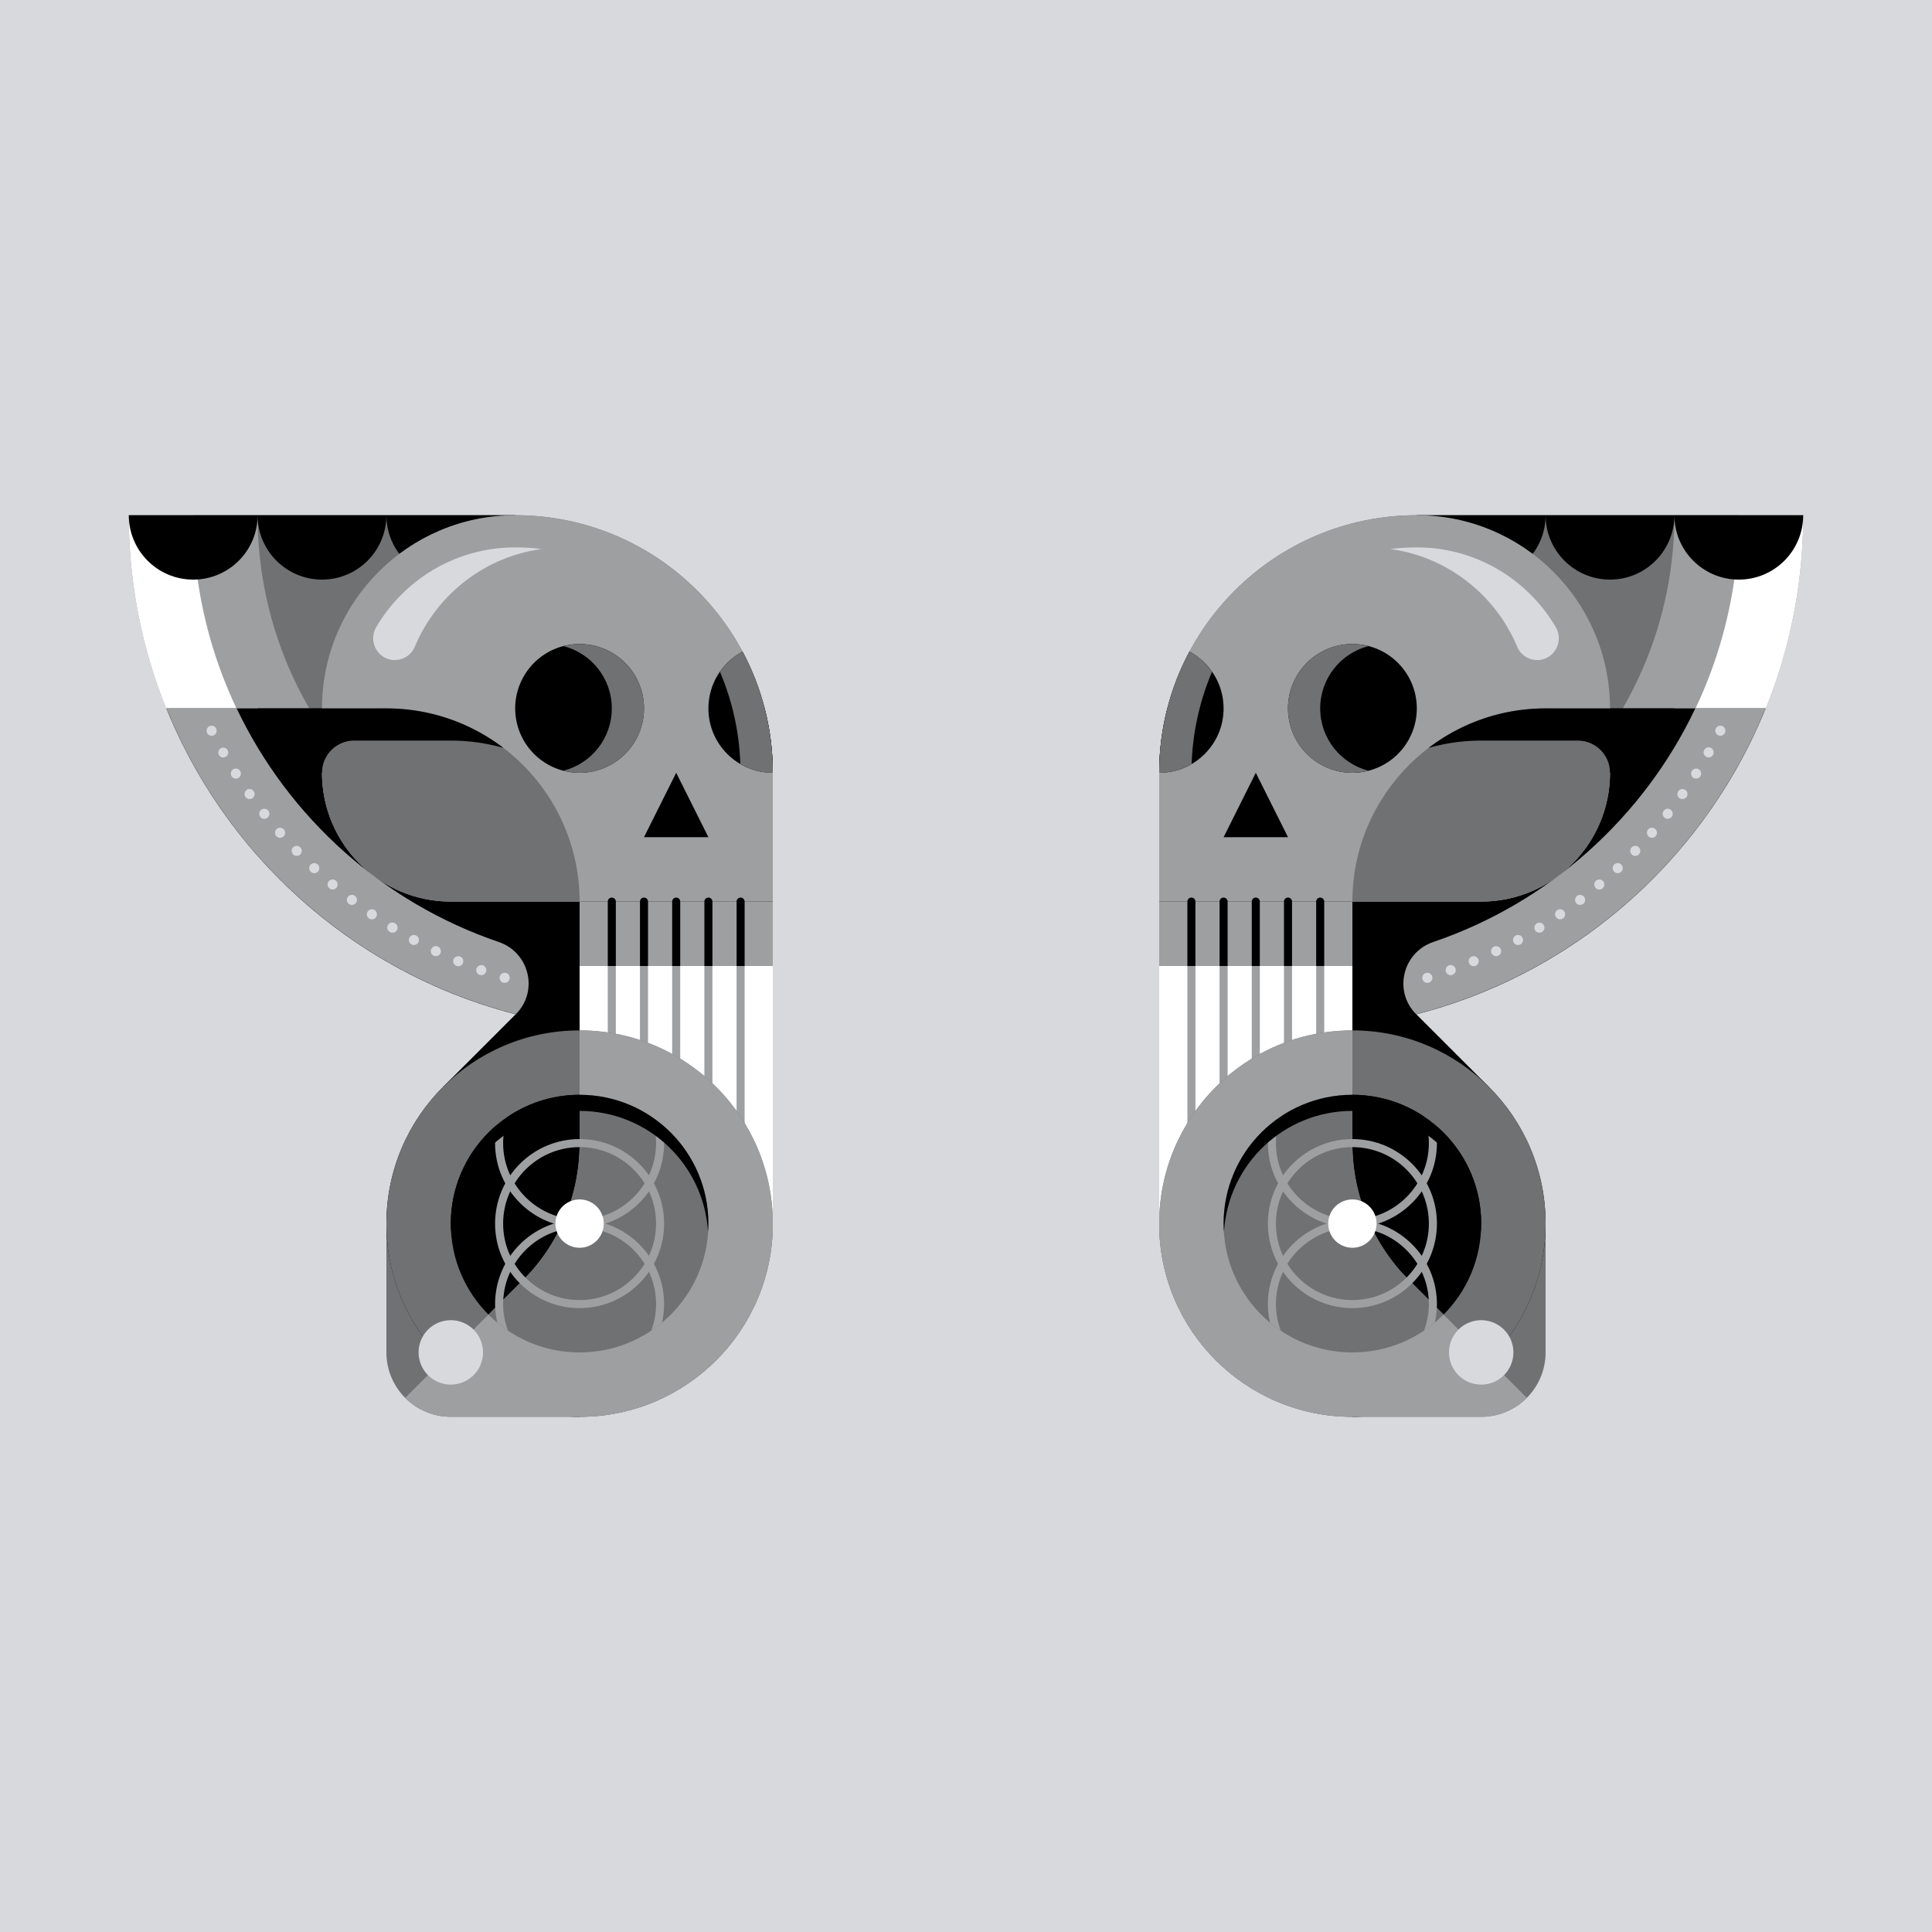 <svg xmlns="http://www.w3.org/2000/svg" width="240" height="240" fill="none"><path fill="#D8D9DD" d="M0 0h240v240H0z"/><path fill="#707173" d="M168 152h24v16c0 4.42-3.58 8-8 8h-16v-24Zm8-88h48c0 35.35-28.65 64-64 64h-16V96c0-17.67 14.33-32 32-32Z"/><path fill="#9D9FA1" d="M208 64c0 26.51-21.49 48-48 48-5.61 0-10.99-.97-16-2.74v8.41a55.973 55.973 0 0 0 16 2.33c30.93 0 56-25.07 56-56h-8Z"/><path fill="#fff" d="M216 64c0 30.93-25.07 56-56 56-5.56 0-10.93-.82-16-2.33v8.32a63.947 63.947 0 0 0 16 2.02c35.35 0 64-28.65 64-64h-8V64Z"/><path fill="#000" d="M168 176c13.255 0 24-10.745 24-24s-10.745-24-24-24-24 10.745-24 24 10.745 24 24 24Z"/><path fill="#000" d="M184.97 135.03 144 94.06V152l40.97-16.97ZM184 72c4.42 0 8-3.58 8-8h-16c0 4.42 3.58 8 8 8Z"/><path fill="#000" d="M219.33 88h-74.32c-.66 2.56-1.01 5.24-1.01 8v32h16c26.86 0 49.83-16.55 59.33-40Z"/><path fill="#9D9FA1" d="M176 64c13.25 0 24 10.75 24 24v8c0 8.83-7.17 16-16 16h-40V96c0-17.66 14.34-32 32-32Z"/><path fill="#D8D9DD" d="M190.94 82c2.1 0 3.38-2.29 2.32-4.1-3.48-5.92-9.91-9.9-17.25-9.9-1.12 0-2.22.07-3.31.2 7.13.97 13.07 5.7 15.76 12.12a2.7 2.7 0 0 0 2.49 1.67l-.01.01Z"/><path fill="#9D9FA1" d="M168 112h-24v8h24v-8Z"/><path fill="#707173" d="M200 96v-6.63c-2.5-.88-5.19-1.37-8-1.37-13.25 0-24 10.75-24 24h16c8.84 0 16-7.16 16-16Z"/><path fill="#707173" d="M192 88v21.84c4.78-2.77 8-7.92 8-13.84v-8h-8Z"/><path fill="#000" d="M200 88h-8c-5.47 0-10.5 1.83-14.54 4.91 2.08-.59 4.27-.91 6.54-.91h12c2.21 0 4 1.79 4 4h4l4-8h-8Zm-32 8a8 8 0 1 0 0-16 8 8 0 0 0 0 16Z"/><path fill="#707173" d="M164 88c0-3.73 2.55-6.85 6-7.74-.64-.17-1.31-.26-2-.26-4.42 0-8 3.58-8 8s3.58 8 8 8c.69 0 1.36-.1 2-.26-3.45-.89-6-4.01-6-7.74Z"/><path fill="#000" d="M152 88c0-3.06-1.72-5.71-4.24-7.06-2.4 4.49-3.76 9.61-3.76 15.06 4.42 0 8-3.58 8-8Z"/><path fill="#707173" d="M150.57 83.46a7.915 7.915 0 0 0-2.81-2.52C145.36 85.43 144 90.55 144 96c1.47 0 2.85-.41 4.03-1.1.14-4.05 1.03-7.9 2.53-11.44h.01Z"/><path fill="#000" d="m152 104 4-8 4 8h-8Zm0 16.5c-.28 0-.5-.22-.5-.5v-8c0-.28.22-.5.5-.5s.5.22.5.5v8c0 .28-.22.5-.5.5Zm-4 0c-.28 0-.5-.22-.5-.5v-8c0-.28.22-.5.5-.5s.5.22.5.5v8c0 .28-.22.5-.5.5Zm8 0c-.28 0-.5-.22-.5-.5v-8c0-.28.22-.5.5-.5s.5.22.5.5v8c0 .28-.22.5-.5.5Zm4 0c-.28 0-.5-.22-.5-.5v-8c0-.28.22-.5.5-.5s.5.22.5.5v8c0 .28-.22.5-.5.5Zm4 0c-.28 0-.5-.22-.5-.5v-8c0-.28.22-.5.5-.5s.5.22.5.5v8c0 .28-.22.5-.5.5Z"/><path fill="#fff" d="M144 120v32c0 13.25 10.75 24 24 24v-56h-24Z"/><path fill="#9D9FA1" d="M148.5 120h-1v32h1v-32Zm4 0h-1v32h1v-32Zm4 0h-1v32h1v-32Zm4 0h-1v32h1v-32Zm4 0h-1v32h1v-32Z"/><path fill="#707173" d="M168 176c13.255 0 24-10.745 24-24s-10.745-24-24-24-24 10.745-24 24 10.745 24 24 24Z"/><path fill="#000" d="M168 168c8.837 0 16-7.163 16-16s-7.163-16-16-16-16 7.163-16 16 7.163 16 16 16Zm48-96c4.42 0 8-3.58 8-8h-16c0 4.42 3.58 8 8 8Zm-16 0c4.42 0 8-3.58 8-8h-16c0 4.42 3.58 8 8 8Z"/><path fill="#9D9FA1" d="M210.6 88c-6.45 13.57-18.19 24.13-32.56 29.02-3.81 1.3-4.97 6.12-2.12 8.97 19.77-5.07 35.85-19.34 43.4-37.99h-8.73.01Zm-20.94 85.66L168 152v-24c-13.25 0-24 10.75-24 24s10.75 24 24 24h16c2.21 0 4.21-.9 5.66-2.34Z"/><path fill="#9D9FA1" d="M157.38 156.18 171 168.53l18.65 5.12-14.63-14.63a24.01 24.01 0 0 1-7.03-16.97v-14.06l-10.62 28.18.01.01Z"/><path fill="#707173" d="M168 142.06V136c-8.84 0-16 7.16-16 16s7.16 16 16 16c4.42 0 8.42-1.79 11.31-4.69l-4.28-4.28a24.01 24.01 0 0 1-7.03-16.97Z"/><path fill="#D8D9DD" d="M176.71 121.65c-.1-.34.09-.68.42-.78.33-.1.67.08.78.42.1.33-.09.68-.42.77a.618.618 0 0 1-.78-.41Zm2.91-.93a.64.64 0 0 1 .38-.8c.33-.11.68.06.8.38a.62.62 0 0 1-.38.8c-.07.03-.14.04-.21.04a.64.64 0 0 1-.59-.42Zm2.87-1.07c-.14-.32.02-.69.33-.82.32-.13.69.02.82.34.14.31-.02.68-.33.81-.07.04-.16.05-.24.05-.24 0-.47-.14-.57-.38h-.01Zm2.8-1.22a.65.65 0 0 1 .3-.84c.31-.14.68 0 .83.3a.62.62 0 0 1-.56.89c-.24 0-.46-.13-.57-.35Zm2.74-1.36a.632.632 0 0 1 .25-.85c.3-.16.68-.05.84.25.17.3.05.68-.25.85a.63.63 0 0 1-.3.07c-.22 0-.43-.11-.55-.32h.01Zm2.67-1.5a.62.62 0 0 1 .21-.86.62.62 0 1 1 .65 1.06c-.1.06-.22.09-.33.09-.21 0-.41-.1-.53-.29Zm2.59-1.64c-.2-.28-.12-.67.16-.87.28-.19.68-.12.87.17.19.28.12.67-.16.87-.11.07-.23.1-.35.1-.2 0-.4-.09-.52-.27Zm2.5-1.76a.624.624 0 1 1 .87.12c-.11.08-.24.12-.37.12a.62.62 0 0 1-.5-.24Zm2.41-1.89a.62.62 0 0 1 .07-.88.63.63 0 0 1 .88.07c.22.27.19.66-.07.88a.63.63 0 0 1-.41.15.6.6 0 0 1-.47-.22Zm2.31-2.01a.619.619 0 0 1 .02-.88c.26-.24.65-.23.89.03.23.25.22.65-.03.88a.65.65 0 0 1-.43.17c-.17 0-.33-.07-.45-.2Zm2.2-2.12a.619.619 0 0 1-.02-.88c.24-.25.64-.26.88-.02a.619.619 0 0 1-.43 1.07c-.16 0-.31-.05-.43-.17Zm2.09-2.23a.641.641 0 0 1-.06-.89.62.62 0 0 1 .88-.05.62.62 0 0 1-.41 1.09c-.14 0-.29-.05-.41-.15Zm1.98-2.34a.61.61 0 0 1-.1-.87c.21-.28.6-.32.87-.11.27.21.32.61.11.88-.13.15-.31.24-.5.24-.13 0-.27-.05-.38-.14Zm1.85-2.43a.623.623 0 0 1-.14-.87.624.624 0 1 1 1.02.72.649.649 0 0 1-.88.15Zm1.73-2.52a.638.638 0 0 1-.19-.86c.19-.3.57-.38.87-.2.29.19.37.57.19.86-.12.19-.32.29-.53.29-.11 0-.23-.03-.34-.09Zm1.61-2.61a.625.625 0 1 1 .61-1.09.625.625 0 0 1-.61 1.09Zm1.46-2.69a.628.628 0 0 1-.28-.84c.15-.3.53-.43.84-.28.31.16.44.53.28.84-.11.22-.33.35-.56.35-.09 0-.19-.02-.28-.07Z"/><path fill="#9D9FA1" d="M168 151.5c-5.79 0-10.5 4.71-10.5 10.5 0 .79.09 1.55.26 2.29.43.36.88.7 1.34 1.01-.38-1.03-.6-2.14-.6-3.3 0-5.24 4.26-9.5 9.5-9.5s9.5 4.26 9.5 9.5c0 1.16-.22 2.27-.6 3.3.47-.31.91-.65 1.34-1.01.16-.74.26-1.5.26-2.29 0-5.79-4.71-10.5-10.5-10.5Z"/><path fill="#9D9FA1" d="M177.5 142c0 5.24-4.26 9.5-9.5 9.5s-9.5-4.26-9.5-9.5c0-1.16.22-2.27.6-3.3-.47.31-.91.65-1.34 1.01-.16.74-.26 1.5-.26 2.29 0 5.79 4.71 10.5 10.5 10.5s10.5-4.71 10.5-10.5c0-.79-.09-1.55-.26-2.29-.43-.36-.88-.7-1.34-1.01.38 1.03.6 2.14.6 3.3Z"/><path fill="#9D9FA1" d="M168 162.5c-5.79 0-10.5-4.71-10.5-10.5s4.71-10.5 10.5-10.5 10.5 4.71 10.5 10.5-4.71 10.5-10.5 10.5Zm0-20c-5.24 0-9.5 4.26-9.5 9.5s4.26 9.5 9.5 9.5 9.5-4.26 9.5-9.5-4.26-9.5-9.5-9.5Z"/><path fill="#fff" d="M168 155a3 3 0 1 0 0-6 3 3 0 0 0 0 6Z"/><path fill="#D8D9DD" d="M184 172a4 4 0 1 0 0-8 4 4 0 0 0 0 8Z"/><path fill="#000" d="M168 138c8.5 0 15.43 6.63 15.95 15 .02-.33.05-.66.05-1 0-8.84-7.16-16-16-16s-16 7.16-16 16c0 .34.03.67.05 1 .52-8.37 7.45-15 15.95-15Z"/><path fill="#707173" d="M72 176H56c-4.42 0-8-3.58-8-8v-16h24v24ZM64 64H16c0 35.35 28.65 64 64 64h16V96c0-17.67-14.33-32-32-32Z"/><path fill="#9D9FA1" d="M32 64c0 26.51 21.49 48 48 48 5.61 0 10.99-.97 16-2.74v8.41A55.973 55.973 0 0 1 80 120c-30.93 0-56-25.07-56-56h8Z"/><path fill="#fff" d="M24 64c0 30.93 25.07 56 56 56 5.56 0 10.93-.82 16-2.33v8.32a63.947 63.947 0 0 1-16 2.02c-35.35 0-64-28.65-64-64h8V64Z"/><path fill="#000" d="M72 176c13.255 0 24-10.745 24-24s-10.745-24-24-24-24 10.745-24 24 10.745 24 24 24Z"/><path fill="#000" d="M55.03 135.03 96 94.06V152l-40.97-16.97ZM56 72c-4.42 0-8-3.58-8-8h16c0 4.42-3.58 8-8 8Z"/><path fill="#000" d="M20.67 88h74.32c.66 2.56 1.01 5.24 1.01 8v32H80c-26.86 0-49.83-16.55-59.33-40Z"/><path fill="#9D9FA1" d="M96 112H56c-8.83 0-16-7.17-16-16v-8c0-13.25 10.75-24 24-24 17.66 0 32 14.34 32 32v16Z"/><path fill="#D8D9DD" d="M49.06 82c-2.1 0-3.38-2.29-2.32-4.1 3.48-5.92 9.91-9.9 17.25-9.9 1.12 0 2.22.07 3.31.2-7.13.97-13.07 5.7-15.76 12.12a2.7 2.7 0 0 1-2.49 1.67l.01.01Z"/><path fill="#9D9FA1" d="M72 120h24v-8H72v8Z"/><path fill="#707173" d="M40 96v-6.63c2.5-.88 5.19-1.37 8-1.37 13.25 0 24 10.75 24 24H56c-8.84 0-16-7.16-16-16Z"/><path fill="#707173" d="M48 88v21.84c-4.78-2.77-8-7.92-8-13.84v-8h8Z"/><path fill="#000" d="M40 88h8c5.47 0 10.5 1.83 14.54 4.91-2.08-.59-4.27-.91-6.54-.91H44c-2.21 0-4 1.79-4 4h-4l-4-8h8Zm32 8a8 8 0 1 0 0-16 8 8 0 0 0 0 16Z"/><path fill="#707173" d="M76 88c0-3.73-2.55-6.85-6-7.74.64-.17 1.31-.26 2-.26 4.42 0 8 3.58 8 8s-3.58 8-8 8c-.69 0-1.36-.1-2-.26 3.45-.89 6-4.01 6-7.74Z"/><path fill="#000" d="M88 88c0-3.06 1.72-5.71 4.24-7.06C94.64 85.43 96 90.55 96 96c-4.42 0-8-3.58-8-8Z"/><path fill="#707173" d="M89.43 83.46a7.915 7.915 0 0 1 2.81-2.52C94.64 85.43 96 90.55 96 96c-1.47 0-2.85-.41-4.03-1.1-.14-4.05-1.03-7.9-2.53-11.44h-.01Z"/><path fill="#000" d="m88 104-4-8-4 8h8Zm0 16.5c-.28 0-.5-.22-.5-.5v-8c0-.28.22-.5.5-.5s.5.22.5.5v8c0 .28-.22.5-.5.5Zm4 0c-.28 0-.5-.22-.5-.5v-8c0-.28.22-.5.5-.5s.5.22.5.5v8c0 .28-.22.5-.5.5Zm-8 0c-.28 0-.5-.22-.5-.5v-8c0-.28.22-.5.5-.5s.5.22.5.5v8c0 .28-.22.5-.5.5Zm-4 0c-.28 0-.5-.22-.5-.5v-8c0-.28.22-.5.5-.5s.5.22.5.5v8c0 .28-.22.5-.5.5Zm-4 0c-.28 0-.5-.22-.5-.5v-8c0-.28.22-.5.5-.5s.5.22.5.5v8c0 .28-.22.5-.5.5Z"/><path fill="#fff" d="M96 120v32c0 13.25-10.75 24-24 24v-56h24Z"/><path fill="#9D9FA1" d="M92.5 120h-1v32h1v-32Zm-4 0h-1v32h1v-32Zm-4 0h-1v32h1v-32Zm-4 0h-1v32h1v-32Zm-4 0h-1v32h1v-32Z"/><path fill="#707173" d="M72 176c13.255 0 24-10.745 24-24s-10.745-24-24-24-24 10.745-24 24 10.745 24 24 24Z"/><path fill="#000" d="M72 168c8.837 0 16-7.163 16-16s-7.163-16-16-16-16 7.163-16 16 7.163 16 16 16ZM24 72c-4.42 0-8-3.58-8-8h16c0 4.42-3.58 8-8 8Zm16 0c-4.42 0-8-3.58-8-8h16c0 4.42-3.58 8-8 8Z"/><path fill="#9D9FA1" d="M29.4 88c6.45 13.57 18.19 24.13 32.56 29.02 3.81 1.3 4.97 6.12 2.12 8.97-19.77-5.07-35.85-19.34-43.4-37.99h8.73-.01Zm20.94 85.66L72 152v-24c13.25 0 24 10.75 24 24s-10.75 24-24 24H56c-2.21 0-4.21-.9-5.66-2.34Z"/><path fill="#9D9FA1" d="M82.62 156.18 69 168.53l-18.65 5.12 14.63-14.63a24.01 24.01 0 0 0 7.03-16.97v-14.06l10.62 28.18-.01.01Z"/><path fill="#707173" d="M72 142.06V136c8.84 0 16 7.16 16 16s-7.16 16-16 16c-4.42 0-8.42-1.79-11.31-4.69l4.28-4.28A24.01 24.01 0 0 0 72 142.06Z"/><path fill="#D8D9DD" d="M62.51 122.07a.636.636 0 0 1-.42-.78c.11-.33.45-.52.78-.42h.01c.33.1.51.45.41.78a.62.62 0 0 1-.6.44c-.06 0-.12 0-.18-.02Zm-2.93-.97a.62.62 0 0 1-.38-.8c.12-.32.47-.49.8-.38.32.12.49.48.38.8a.64.64 0 0 1-.59.42c-.07 0-.14-.02-.21-.04Zm-2.89-1.12a.613.613 0 0 1-.34-.81c.13-.32.5-.47.82-.34.32.14.46.5.33.82-.1.24-.33.38-.57.38-.09 0-.17-.01-.25-.05h.01Zm-2.82-1.26a.62.62 0 0 1-.29-.83.63.63 0 0 1 .83-.3c.31.15.44.53.3.84-.11.22-.33.35-.57.35a.66.66 0 0 1-.27-.06Zm-2.75-1.4a.62.62 0 0 1-.25-.85c.16-.3.54-.41.84-.25.31.16.42.54.26.84a.64.64 0 0 1-.85.26Zm-2.68-1.55a.623.623 0 1 1 .65-1.06c.3.18.39.56.21.85-.12.2-.32.3-.54.3-.11 0-.22-.02-.32-.09Zm-2.6-1.68a.614.614 0 0 1-.16-.86c.19-.29.58-.36.87-.17.28.2.36.59.16.87-.12.18-.31.27-.51.27a.61.61 0 0 1-.36-.11Zm-2.5-1.8a.624.624 0 0 1-.12-.88.624.624 0 1 1 .99.76.62.62 0 0 1-.5.24c-.13 0-.26-.04-.37-.12Zm-2.42-1.94a.62.62 0 0 1-.08-.88.63.63 0 0 1 .88-.07c.26.22.3.62.07.88-.12.15-.29.22-.47.22a.63.63 0 0 1-.41-.15h.01Zm-2.31-2.05a.628.628 0 0 1-.03-.88c.24-.25.64-.27.89-.03.25.23.26.63.03.88-.13.13-.29.2-.46.2a.65.65 0 0 1-.43-.17Zm-2.2-2.17a.628.628 0 0 1 .01-.88.63.63 0 0 1 .89.02.619.619 0 0 1-.45 1.05c-.17 0-.33-.06-.45-.19Zm-2.09-2.27a.62.62 0 0 1 .06-.88c.26-.23.65-.2.88.06a.62.62 0 0 1-.47 1.03c-.18 0-.35-.07-.47-.21Zm-1.98-2.38a.633.633 0 0 1 .11-.88c.27-.21.66-.17.88.1.21.28.16.67-.11.88a.615.615 0 0 1-.88-.1ZM30.49 99a.634.634 0 0 1 .15-.87c.28-.2.67-.13.87.15.2.28.13.67-.14.87-.11.08-.24.11-.37.11a.63.63 0 0 1-.51-.26Zm-1.72-2.57c-.18-.29-.1-.67.19-.86.3-.18.68-.1.87.2.18.29.1.67-.2.86a.63.63 0 0 1-.33.09c-.21 0-.41-.1-.53-.29Zm-1.59-2.65a.625.625 0 0 1 1.09-.61c.17.3.07.68-.24.85-.09.05-.2.08-.3.08-.22 0-.43-.12-.55-.32Zm-1.45-2.73a.63.63 0 0 1 .28-.84.64.64 0 0 1 .84.28c.15.31.03.69-.28.84-.09.05-.19.07-.28.07-.23 0-.45-.13-.56-.35Z"/><path fill="#9D9FA1" d="M72 151.5c5.79 0 10.5 4.71 10.5 10.5 0 .79-.09 1.55-.26 2.29-.43.36-.88.7-1.34 1.01.38-1.03.6-2.14.6-3.3 0-5.24-4.26-9.5-9.5-9.5s-9.5 4.26-9.5 9.5c0 1.16.22 2.27.6 3.3-.47-.31-.91-.65-1.34-1.01-.16-.74-.26-1.5-.26-2.29 0-5.79 4.71-10.5 10.5-10.5Z"/><path fill="#9D9FA1" d="M62.5 142c0 5.24 4.26 9.5 9.5 9.5s9.5-4.26 9.5-9.5c0-1.16-.22-2.27-.6-3.3.47.31.91.65 1.34 1.01.16.74.26 1.5.26 2.29 0 5.79-4.71 10.5-10.5 10.5s-10.5-4.71-10.5-10.5c0-.79.09-1.55.26-2.29.43-.36.88-.7 1.34-1.01-.38 1.03-.6 2.14-.6 3.3Z"/><path fill="#9D9FA1" d="M72 162.5c-5.79 0-10.5-4.71-10.5-10.5s4.71-10.5 10.5-10.5 10.5 4.71 10.5 10.5-4.71 10.5-10.5 10.5Zm0-20c-5.24 0-9.5 4.26-9.5 9.5s4.26 9.5 9.5 9.5 9.5-4.26 9.5-9.5-4.26-9.5-9.5-9.5Z"/><path fill="#fff" d="M72 155a3 3 0 1 0 0-6 3 3 0 0 0 0 6Z"/><path fill="#D8D9DD" d="M56 172a4 4 0 1 0 0-8 4 4 0 0 0 0 8Z"/><path fill="#000" d="M72 138c-8.5 0-15.43 6.63-15.95 15-.02-.33-.05-.66-.05-1 0-8.84 7.16-16 16-16s16 7.16 16 16c0 .34-.03.67-.05 1-.52-8.37-7.45-15-15.95-15Z"/></svg>